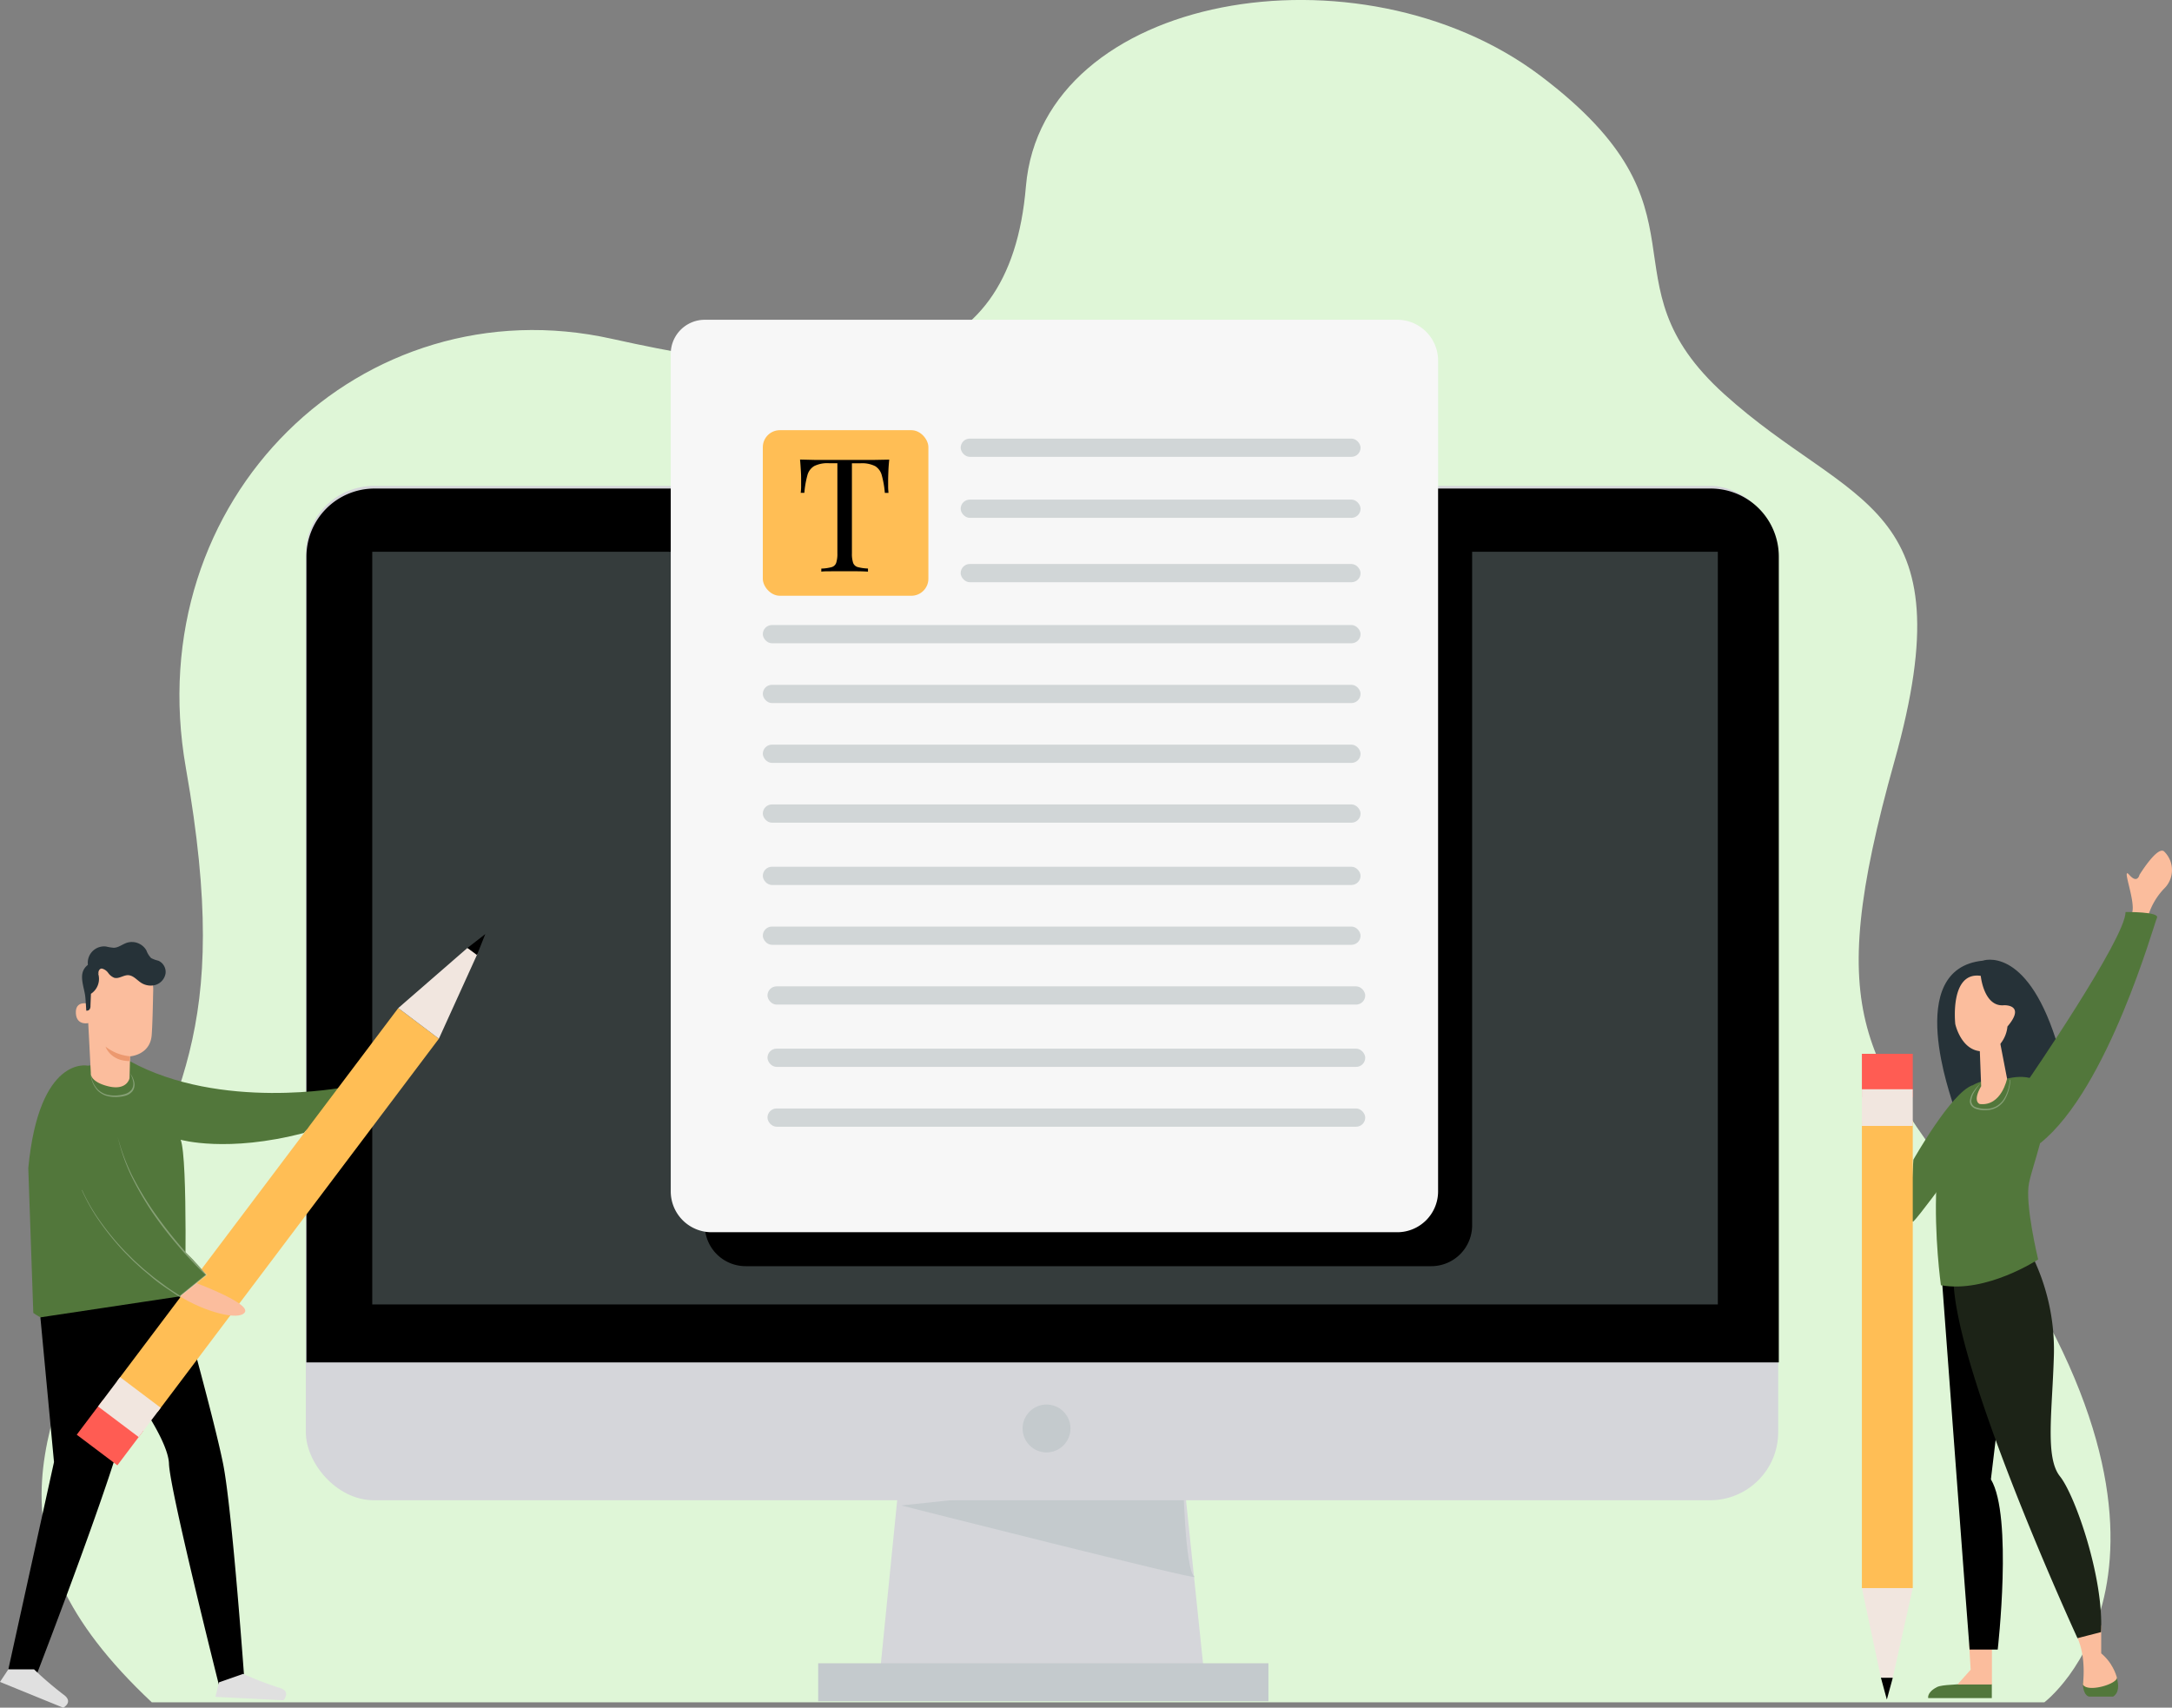 <svg xmlns="http://www.w3.org/2000/svg" viewBox="0 0 637.92 501.56"><rect x="0" y="0" width="637.92" height="501.56" fill="#808080" stroke="none"/><defs><style>.cls-1{fill:#dff6d7;}.cls-2{fill:#d5d6da;}.cls-3{fill:#c4cacd;}.cls-4{fill:#353c3c;}.cls-5{fill:#f7f7f7;}.cls-6{fill:#ffbe55;}.cls-7{fill:#d1d6d7;}.cls-8{fill:#52773b;}.cls-9{fill:#fbbd9d;}.cls-10{fill:#ec996f;}.cls-11{fill:#263238;}.cls-12{fill:#e0e0e0;}.cls-13{fill:#f1e6df;}.cls-14{fill:#ff5c53;}.cls-15{opacity:0.3;}.cls-16{fill:#fff;}.cls-17{fill:#1c2317;}</style></defs><g id="Layer_2" data-name="Layer 2"><g id="vector"><path class="cls-1" d="M44.59,500H600.42s54-40.66-18-142.31c-34.6-47-47.53-57.4-26-134.18s-12.75-74.08-50-107.74-1.11-53.61-54-93.52S306.11-2.14,301.31,54.79s-48.47,61-121.61,44.72S40.59,146.27,54.59,225.56s-4,95.55-22,144.34S-7.4,451.22,44.59,500Z"/><polygon class="cls-2" points="263.86 437.1 258.29 492.83 353.54 490.55 347.97 437.1 263.86 437.1"/><rect class="cls-3" x="240.3" y="488.52" width="132.24" height="11.15"/><path class="cls-3" d="M264.7,442.17s89,22.57,86.14,20.94-3.38-29.72-3.38-29.72Z"/><rect class="cls-2" x="89.82" y="142.72" width="432.44" height="297.92" rx="20"/><path d="M110,143.49H502.44a20,20,0,0,1,20,20V400.15a0,0,0,0,1,0,0H90a0,0,0,0,1,0,0V163.49A20,20,0,0,1,110,143.49Z"/><rect class="cls-4" x="109.33" y="162.06" width="395.2" height="221.07"/><circle class="cls-3" cx="307.37" cy="419.56" r="7.03"/><path d="M217,146.57H420.37a12,12,0,0,1,12,12V359.89a12,12,0,0,1-12,12H219a12,12,0,0,1-12-12V156.57A10,10,0,0,1,217,146.57Z"/><path class="cls-5" d="M207,93.92H410.37a12,12,0,0,1,12,12v244a12,12,0,0,1-12,12H209a12,12,0,0,1-12-12v-246A10,10,0,0,1,207,93.92Z"/><rect class="cls-6" x="224.04" y="126.35" width="48.63" height="48.63" rx="5"/><rect class="cls-7" x="282.15" y="128.82" width="117.45" height="5.36" rx="2.68"/><rect class="cls-7" x="282.15" y="146.74" width="117.45" height="5.36" rx="2.68"/><rect class="cls-7" x="282.15" y="165.65" width="117.45" height="5.36" rx="2.68"/><rect class="cls-7" x="224.04" y="183.58" width="175.56" height="5.36" rx="2.68"/><rect class="cls-7" x="224.04" y="201.14" width="175.56" height="5.36" rx="2.68"/><rect class="cls-7" x="224.04" y="218.71" width="175.56" height="5.36" rx="2.68"/><rect class="cls-7" x="224.04" y="236.27" width="175.56" height="5.36" rx="2.68"/><rect class="cls-7" x="224.04" y="254.57" width="175.56" height="5.36" rx="2.68"/><rect class="cls-7" x="224.04" y="272.14" width="175.56" height="5.36" rx="2.68"/><rect class="cls-7" x="225.41" y="289.7" width="175.56" height="5.36" rx="2.68"/><rect class="cls-7" x="225.41" y="308" width="175.56" height="5.36" rx="2.68"/><rect class="cls-7" x="225.41" y="325.57" width="175.56" height="5.36" rx="2.68"/><path d="M261.17,135c-.12,1.18-.21,2.32-.25,3.42s-.07,1.94-.07,2.53,0,1.44,0,2.09.07,1.23.1,1.72h-1.07a28.3,28.3,0,0,0-.89-5.13,4.48,4.48,0,0,0-1.95-2.72,8.62,8.62,0,0,0-4.32-.84h-2.51v26.44a8.48,8.48,0,0,0,.35,2.79,2,2,0,0,0,1.37,1.26,13.07,13.07,0,0,0,3,.42v.92c-.81-.06-1.83-.1-3.07-.11s-2.5,0-3.77,0-2.7,0-3.92,0-2.21,0-2.95.11V167a13.05,13.05,0,0,0,3-.42,2,2,0,0,0,1.37-1.26,8.48,8.48,0,0,0,.35-2.79V136.05h-2.51a8.66,8.66,0,0,0-4.3.84,4.46,4.46,0,0,0-2,2.72,28.3,28.3,0,0,0-.89,5.13h-1.07a16.18,16.18,0,0,0,.12-1.72c0-.65,0-1.35,0-2.09s0-1.43-.07-2.53-.13-2.24-.25-3.42l4.25.1c1.53,0,3.08,0,4.62,0h8.44c1.53,0,3.07,0,4.62,0Z"/><path class="cls-8" d="M25.77,313s-14.28-3.18-17.46,30.08l1.47,42.54s14.92,11.74,44.5-1.46c0,0,1-43.77-1.22-49.4,0,0,13.7,3.92,36.19-2L101,319.35s-36.14,7-62.94-7.7Z"/><path class="cls-9" d="M45,290.72a10.59,10.59,0,0,0-9.62-10.66l-.55-.05c-5.92-.2-9.39,4.72-9.42,10.64l1.27,24.57s-.35,2.32,4.59,3.7c6,1.71,6.77-2.22,6.77-2.22l.17-6.44s5.73-.36,6.32-6C44.77,301.52,44.89,295.85,45,290.72Z"/><path class="cls-10" d="M38.2,310.25A13.76,13.76,0,0,1,31,307.41s1.37,4.23,7.06,4.24Z"/><path class="cls-9" d="M26,294.8c-.1,0-3.93-1.08-3.72,2.81s4.06,2.87,4.06,2.76S26,294.8,26,294.8Z"/><path class="cls-11" d="M29.4,283.64l16.1,1.8a7.46,7.46,0,0,0-2.12-2.95,12.66,12.66,0,0,0-7.07-3.28c-2.63-.28-8.27,2.44-10.34,4.08a4.14,4.14,0,0,0-1.76,2.58c-.43,2.07.53,4.55.81,6.65.14,1.08.32,4.32.32,4.32h0c.89.08,1.28-.6,1.23-1.49l.14-3.46A5.23,5.23,0,0,0,28.85,286C28.64,285.61,28.28,284.13,29.4,283.64Z"/><path class="cls-11" d="M25.84,283.51a4.8,4.8,0,0,1,5.3-5.51,15.62,15.62,0,0,0,2.24.37c1.4,0,2.58-1.05,3.92-1.48A4.93,4.93,0,0,1,43,279.15a6.4,6.4,0,0,0,1.38,2.24,8.54,8.54,0,0,0,2.14.78,3.62,3.62,0,0,1,2.1,3.77,4.27,4.27,0,0,1-2.9,3.33,5.22,5.22,0,0,1-4.43-.72c-1.15-.79-2.14-2-3.54-2.12s-2.82,1.16-4.21.75a4,4,0,0,1-1.75-1.41,3.22,3.22,0,0,0-1.82-1.28c-.75-.11-1.24.89-1,1.62l-3.05-2.6"/><path d="M11.86,386.92l4,42.5L2.45,490.31l8.06,2.2s27.67-71.64,26.67-78a69.92,69.92,0,0,1-1-9.54s13.2,17.12,13.45,24.94,14.67,65,14.67,65h7.58s-3.67-51.6-6.36-65-12.71-49.15-12.71-49.15Z"/><path class="cls-12" d="M2.45,490.31,0,494l18.58,7.58s3.18-1.71,0-3.91A102.24,102.24,0,0,1,10,490.31Z"/><path class="cls-12" d="M64.34,494.12l-1.08,4.27,20,1s2.43-2.67-1.3-3.69a101.78,101.78,0,0,1-10.53-4.06Z"/><rect class="cls-6" x="74.16" y="286.76" width="14.94" height="137.25" transform="translate(-67.05 688.34) rotate(-143)"/><polygon class="cls-13" points="128.9 305.08 140.2 280.2 137.29 278.42 116.97 296.08 128.9 305.08"/><polygon points="142.53 274.35 137.29 278.42 140.08 280.5 142.53 274.35"/><rect class="cls-14" x="24.86" y="414.44" width="14.94" height="12.74" transform="translate(-195.09 776.33) rotate(-143)"/><rect class="cls-13" x="30.53" y="407.9" width="14.94" height="10.77" transform="translate(-180.37 766.22) rotate(-143)"/><path class="cls-9" d="M57,376.61s16.63,6.11,14.92,8.8-12-.24-19.07-4.65Z"/><path class="cls-8" d="M60.64,374.45l-7.82,6.31s-22-2.44-28.5-23.71C24.32,357.05,38.2,347.69,60.64,374.45Z"/><g class="cls-15"><path class="cls-16" d="M24.12,349.52a54.2,54.2,0,0,0,5.38,9.27,77.44,77.44,0,0,0,6.81,8.3c.61.66,1.26,1.27,1.89,1.91s1.26,1.27,1.93,1.86l2,1.8,2.07,1.71c1.36,1.17,2.84,2.18,4.26,3.26s3,2,4.46,3l-.2,0,7.8-6.35v.32a115.18,115.18,0,0,1-8.37-8.89C49.5,362.6,47,359.38,44.69,356a93.25,93.25,0,0,1-6.11-10.57,55.31,55.31,0,0,1-4-11.51h0a60.59,60.59,0,0,0,4.24,11.38,94,94,0,0,0,6.23,10.44c2.32,3.32,4.79,6.55,7.41,9.64a120.26,120.26,0,0,0,8.28,8.9l.18.17-.19.15-7.84,6.29-.1.08-.11-.07c-1.48-1-3-2-4.45-3s-2.91-2.11-4.26-3.3l-2.07-1.72-2-1.82c-.67-.6-1.31-1.23-1.93-1.88s-1.28-1.26-1.88-1.93a77.54,77.54,0,0,1-6.76-8.37,54.09,54.09,0,0,1-5.31-9.33Z"/></g><g class="cls-15"><path class="cls-16" d="M26.66,315.22a7.8,7.8,0,0,0,2.14,4.84,6.34,6.34,0,0,0,2.27,1.36,9.64,9.64,0,0,0,4,.25,7,7,0,0,0,1.3-.26,4,4,0,0,0,2.19-1.25,3,3,0,0,0,.55-2.4,8.25,8.25,0,0,0-.89-2.52l0,0a6.76,6.76,0,0,1,1.19,2.49,3.29,3.29,0,0,1-.5,2.77,4.17,4.17,0,0,1-2.45,1.42,8,8,0,0,1-1.37.23,9.23,9.23,0,0,1-1.39.05,8.83,8.83,0,0,1-2.74-.44,6.53,6.53,0,0,1-2.33-1.5,7.86,7.86,0,0,1-2-5Z"/></g><path class="cls-11" d="M582.35,282.16s12.49-4.61,21.41,23-29.59,21.59-30,19.65S558.85,284.54,582.35,282.16Z"/><path class="cls-9" d="M630.5,270.59a20.1,20.1,0,0,1,5.06-9.55,7.6,7.6,0,0,0,0-11c-2-1.55-7.19,6.91-7.19,6.91s-.6,2.75-3,0,1.8,7.41.89,10.93S630.5,270.59,630.5,270.59Z"/><path class="cls-8" d="M585,494.76v4H566.32s-.49-1.64,2.54-3.23c1.71-.9,7-.57,7.66-1.14C579,492.33,584.45,493.09,585,494.76Z"/><path class="cls-8" d="M620.09,489s4.12,7,.55,9.31h-7s-1.67,0-1.89-3.57S620.09,489,620.09,489Z"/><polygon class="cls-9" points="585.03 482.04 585.03 494.76 574.91 494.76 578.79 490.41 578.34 482.95 585.03 482.04"/><path class="cls-9" d="M617.13,477.36v8.25a14.46,14.46,0,0,1,4.62,7.14c0,1.91-8.7,4.46-10,2,0,0,1.1-7.7-1.56-13.61S617.13,477.36,617.13,477.36Z"/><path d="M570.33,375.63s7.92,106.64,8.15,108.87h8.25s4.49-39.27-2-50l3.51-29.23-7.67-29.67Z"/><path class="cls-17" d="M596.55,368.27a62.53,62.53,0,0,1,6.69,29.45c-.45,16.73-2.68,30.34,1.78,35.91s12.94,29.9,12.05,45.74l-6.91,1.78s-34.81-75.62-36.37-104Z"/><path class="cls-8" d="M589.48,316.81s11.16-3.12,11.45,6.1-3.71,18.44-5,24.54,2.68,22.46,2.68,22.46-15.17,10-28.56,7.58c0,0-8.18-58,14-60.23Z"/><path class="cls-9" d="M581.75,286.62s.89,9.22,6.84,8.63c0,0,6.54-.3,1,6.25a9.49,9.49,0,0,1-1.9,4.85,6.64,6.64,0,0,1-5.09,2.43c-6.54.3-8.33-8-8.33-8S572.53,285.28,581.75,286.62Z"/><path class="cls-9" d="M587.1,304.47l2.38,12.34s-1.63,8.18-8,7.46c0,0-2.29-.62.39-5.24l-.45-11.77Z"/><path class="cls-8" d="M571.64,346.26s-8.18,11.15-9.67,12.49,0-18.14,0-18.14S573,321,579.29,318.77Z"/><path class="cls-8" d="M595.46,317.56s28.82-41.94,28.82-49.68c0,0,10.12-.16,9.22,1.71s-14.27,50.05-34.2,66.11C599.3,335.7,581.85,338.24,595.46,317.56Z"/><rect class="cls-6" x="546.84" y="329.18" width="14.94" height="137.25" transform="translate(1108.62 795.62) rotate(-180)"/><polygon class="cls-13" points="561.78 466.44 555.83 493.1 552.43 492.77 546.84 466.44 561.78 466.44"/><polygon points="554.17 499.18 552.43 492.77 555.91 492.79 554.17 499.18"/><rect class="cls-14" x="546.84" y="309.53" width="14.94" height="12.74" transform="translate(1108.62 631.79) rotate(-180)"/><rect class="cls-13" x="546.84" y="319.93" width="14.94" height="10.77" transform="translate(1108.62 650.63) rotate(-180)"/><g class="cls-15"><path class="cls-16" d="M590.44,317.12A12.29,12.29,0,0,1,588.8,323a6.71,6.71,0,0,1-2.19,2.18,6.54,6.54,0,0,1-3,.89,8.9,8.9,0,0,1-3.11-.32,3.25,3.25,0,0,1-1.4-.85,2.15,2.15,0,0,1-.54-1.58,6,6,0,0,1,1.2-2.91,13.55,13.55,0,0,1,2-2.3l0,0a18.5,18.5,0,0,0-1.79,2.45,6,6,0,0,0-1,2.73,2,2,0,0,0,1.6,2,8.48,8.48,0,0,0,2.93.39,6.28,6.28,0,0,0,2.84-.77,6.55,6.55,0,0,0,2.14-2,12,12,0,0,0,1.8-5.73Z"/></g></g></g></svg>
